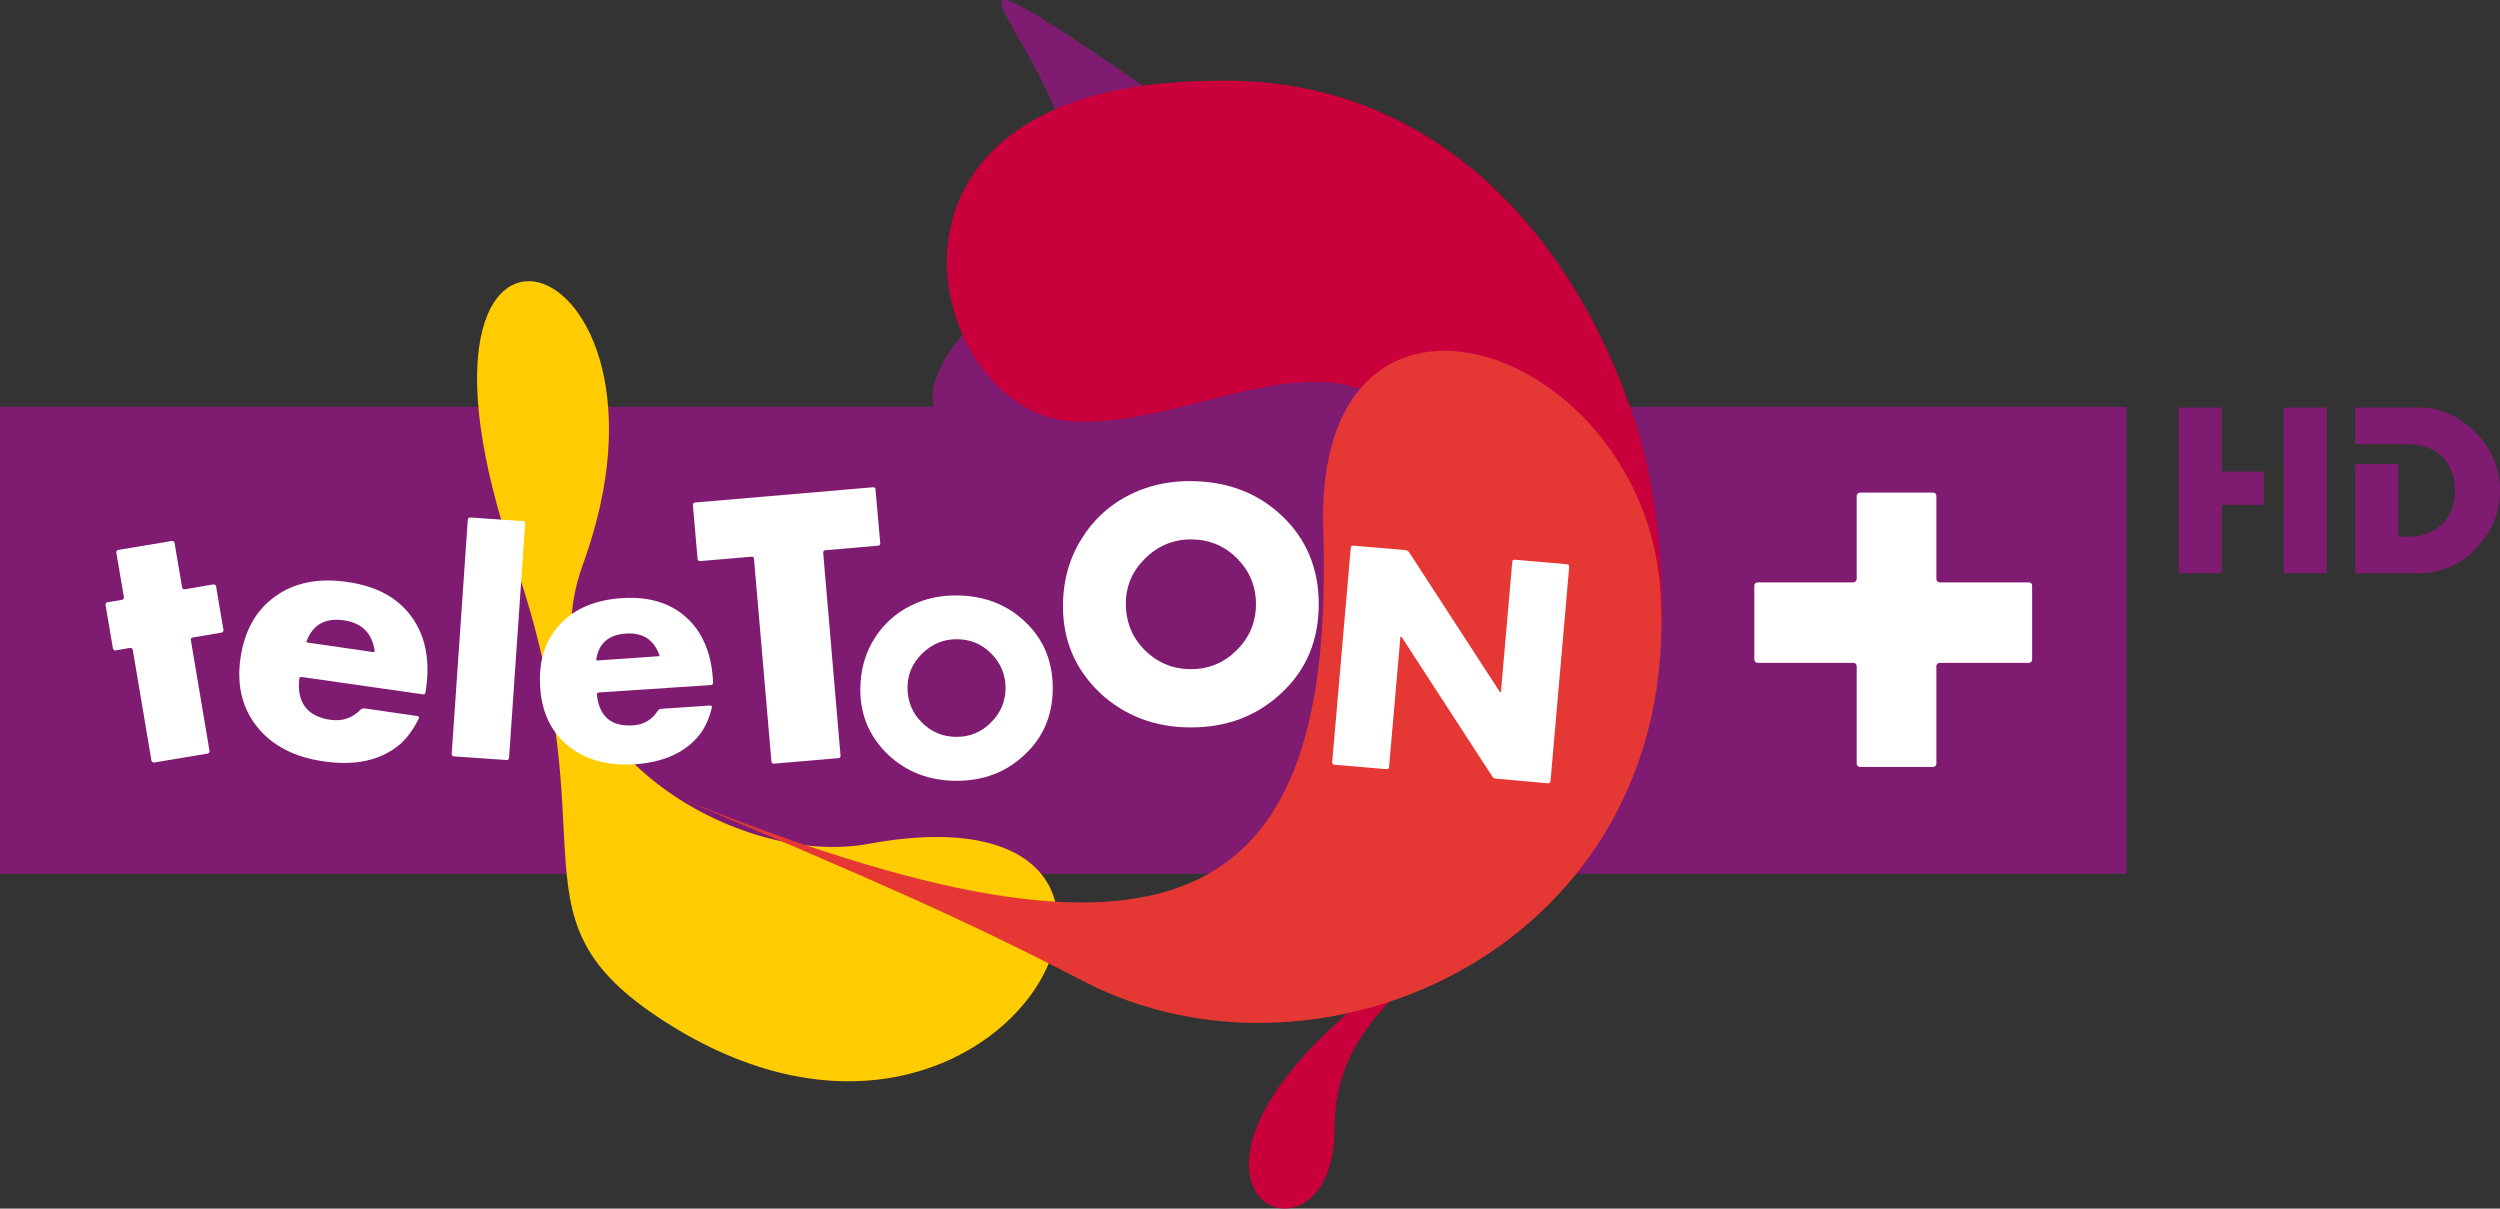 <?xml version="1.0" encoding="UTF-8" standalone="no"?>
<svg xmlns:rdf="http://www.w3.org/1999/02/22-rdf-syntax-ns#" xmlns="http://www.w3.org/2000/svg" height="290.06" width="600" version="1.1" xmlns:cc="http://creativecommons.org/ns#" xmlns:dc="http://purl.org/dc/elements/1.1/" viewBox="0 0 158.75 76.744">
 <rect x="0" y="0" width="158.75" height="76.744" fill="#333333" stroke="none"/>
 <g transform="translate(8.61 -162.65)">
  <path d="m-8.61 218.13h135.03v-29.65h-135.03l-0 29.65z" fill="#7f1c72"/>
  <path d="m114.57 199.63c-0.12 0-0.22-0.1-0.22-0.21v-5.28c0-0.11-0.09-0.21-0.2-0.21h-4.65c-0.12 0-0.21 0.1-0.21 0.21v5.28c0 0.11-0.1 0.21-0.21 0.21h-6.08c-0.12 0-0.21 0.09-0.21 0.21v4.69c0 0.11 0.09 0.21 0.21 0.21h6.08c0.11 0 0.21 0.09 0.21 0.21v6.19c0 0.11 0.09 0.21 0.21 0.21h4.65c0.11 0 0.2-0.1 0.2-0.21v-6.19c0-0.12 0.1-0.21 0.22-0.21h5.65c0.12 0 0.21-0.1 0.21-0.21v-4.69c0-0.12-0.09-0.21-0.21-0.21" fill="#fff"/>
  <path d="m75.015 204.93c2.959-17.71-40.269-6.37-18.004-25.53 9.819-8.45-15.548-26.76 9.2-9.77 14.957 10.27 14.101 24.16 8.804 35.3" fill="#7f1c72"/>
  <path d="m24.059 198.3c-9.215-26.81 11.887-20.5 4.336 0.22-4.024 11.04 9.574 19.29 18.111 17.72 23.391-4.32 9.142 24.87-12.44 11.57-11.032-6.8-3.643-10.98-10.007-29.51" fill="#fecc00"/>
  <path d="m95.22 189.46c-0.972-3.01-2.268-5.9-3.88-8.52-4.834-7.88-12.512-13.45-22.901-13.16-23.617 0.15-18.262 20.62-9.386 21.58 10.016 1.09 23.487-11.89 25.318 12.66 1.229 16.47 5.103 13.51-8.107 25.59-12.466 11.4-0.13 16.24-0.13 6.71 0-12.99 20.049-12.18 20.761-32.3 0.116-3.29-0.318-8.55-1.675-12.56" fill="#c9003c"/>
  <path d="m96.849 200.45c-0.868-15.95-22.048-23.18-21.435-4.13 0.79 24.57-9.802 29.47-40.674 17.09 12.07 5.09 17.868 7.61 25.43 11.54 15.183 7.91 37.885-2.3 36.679-24.5" fill="#e53734"/>
  <g fill="#fff">
   <path d="m43.662 197.74 1.102 12.9c0.009 0.07-0.043 0.15-0.133 0.15l-4.096 0.35c-0.084 0.01-0.157-0.05-0.159-0.13l-1.108-12.88c-0.003-0.09-0.076-0.14-0.154-0.13l-3.278 0.28c-0.075 0-0.147-0.06-0.15-0.14l-0.298-3.42c-0.006-0.09 0.058-0.15 0.13-0.16l11.312-0.97c0.075-0.01 0.153 0.05 0.153 0.13l0.304 3.43c0.003 0.07-0.055 0.15-0.139 0.15l-3.356 0.29c-0.078 0-0.136 0.08-0.13 0.15"/>
   <path d="m15.18 204c-0.142-1.13-0.799-1.79-1.953-1.96-1.178-0.17-1.97 0.27-2.37 1.33-0.017 0.04 0.003 0.08 0.047 0.08l4.215 0.61c0.04 0 0.069-0.02 0.061-0.06m-4.788 1.76c-0.157 1.52 0.512 2.38 1.984 2.6 0.758 0.1 1.383-0.11 1.898-0.64 0.058-0.06 0.168-0.1 0.243-0.09l3.382 0.49c0.084 0 0.116 0.08 0.084 0.15-0.338 0.7-0.741 1.24-1.18 1.63-1.213 1.03-2.827 1.39-4.829 1.1-1.854-0.26-3.278-0.98-4.244-2.18-0.966-1.19-1.311-2.67-1.071-4.37 0.255-1.75 0.984-3.06 2.21-3.93 1.221-0.88 2.763-1.19 4.6-0.91 1.828 0.26 3.168 0.99 4.044 2.19 0.88 1.2 1.195 2.74 0.935 4.56l-0.041 0.27c-0.005 0.07-0.081 0.13-0.159 0.11l-7.698-1.1c-0.078-0.02-0.154 0.04-0.159 0.12"/>
   <path d="m20.072 210.53 1.024-14.89c0.006-0.08 0.078-0.14 0.153-0.13l3.356 0.23c0.078 0 0.139 0.07 0.133 0.15l-1.024 14.89c-0.008 0.08-0.072 0.14-0.159 0.13l-3.347-0.23c-0.078 0-0.145-0.08-0.136-0.15"/>
   <path d="m33.261 204.25c-0.355-0.99-1.058-1.44-2.12-1.37-1.097 0.07-1.724 0.61-1.886 1.63-0.006 0.04 0.017 0.08 0.063 0.08l3.897-0.27c0.038 0 0.064-0.02 0.046-0.07m-3.969 2.52c0.153 1.39 0.923 2.03 2.289 1.94 0.685-0.04 1.206-0.35 1.579-0.93 0.038-0.06 0.133-0.12 0.217-0.12l3.107-0.21c0.09 0 0.128 0.05 0.11 0.13-0.165 0.69-0.425 1.25-0.749 1.68-0.882 1.15-2.274 1.79-4.131 1.92-1.719 0.11-3.139-0.27-4.236-1.16-1.096-0.89-1.689-2.14-1.785-3.72-0.11-1.64 0.289-2.95 1.227-3.97 0.928-1.03 2.271-1.59 3.966-1.7 1.704-0.11 3.041 0.3 4.065 1.21 1.018 0.91 1.597 2.23 1.707 3.93l0.012 0.22c0.008 0.08-0.058 0.16-0.131 0.16l-7.117 0.47c-0.078 0-0.136 0.07-0.13 0.15"/>
   <path d="m3.509 203.29 1.183 7.04c0.012 0.08-0.035 0.15-0.113 0.17l-3.405 0.57c-0.078 0.01-0.156-0.04-0.168-0.12l-1.183-7.03c-0.02-0.09-0.09-0.14-0.171-0.13l-0.923 0.16c-0.081 0.01-0.153-0.04-0.168-0.12l-0.469-2.77c-0.012-0.08 0.041-0.15 0.121-0.17l0.923-0.15c0.081-0.02 0.13-0.1 0.122-0.17l-0.483-2.83c-0.009-0.08 0.038-0.16 0.121-0.17l3.408-0.57c0.081-0.01 0.153 0.04 0.168 0.12l0.483 2.83c0.006 0.08 0.084 0.13 0.162 0.12l1.823-0.31c0.081 0 0.156 0.04 0.171 0.12l0.466 2.76c0.015 0.09-0.041 0.17-0.121 0.18l-1.825 0.31c-0.081 0.01-0.133 0.08-0.122 0.16"/>
   <path d="m55.243 206.34c0-0.87-0.321-1.6-0.92-2.2-0.602-0.61-1.339-0.9-2.193-0.9-0.842 0-1.574 0.31-2.193 0.92-0.607 0.6-0.92 1.31-0.92 2.15 0 0.86 0.301 1.62 0.903 2.21 0.602 0.61 1.342 0.92 2.21 0.92 0.871 0 1.591-0.31 2.193-0.92 0.599-0.59 0.92-1.33 0.92-2.18m2.997 0c0 1.71-0.593 3.13-1.785 4.23-1.174 1.12-2.615 1.66-4.325 1.66-1.727 0-3.185-0.56-4.357-1.67-1.163-1.12-1.753-2.49-1.753-4.12 0-1.26 0.321-2.38 0.972-3.36 0.645-0.98 1.545-1.72 2.676-2.17 0.735-0.3 1.534-0.45 2.399-0.45 1.779 0 3.251 0.56 4.414 1.67 1.166 1.09 1.759 2.51 1.759 4.21"/>
   <path d="m71.144 201.01c0-1.15-0.411-2.11-1.218-2.92-0.799-0.79-1.774-1.19-2.914-1.19-1.114 0-2.1 0.41-2.916 1.22-0.804 0.8-1.215 1.74-1.215 2.86 0 1.15 0.396 2.15 1.201 2.95 0.801 0.8 1.776 1.21 2.93 1.21 1.158 0 2.115-0.41 2.914-1.21 0.807-0.8 1.218-1.78 1.218-2.92m3.986 0c0 2.29-0.781 4.17-2.36 5.64-1.566 1.47-3.484 2.19-5.758 2.19-2.285 0-4.227-0.74-5.795-2.21-1.547-1.49-2.329-3.31-2.329-5.48 0-1.66 0.429-3.16 1.294-4.46 0.856-1.31 2.048-2.29 3.558-2.9 0.987-0.39 2.046-0.59 3.188-0.59 2.376 0 4.328 0.74 5.882 2.22 1.539 1.46 2.32 3.34 2.32 5.59"/>
   <path d="m86.147 211.95-5.745-8.84c-0.044-0.06-0.081-0.05-0.09 0.03l-0.718 8.22c-0.003 0.08-0.072 0.14-0.159 0.13l-3.318-0.28c-0.087-0.01-0.142-0.09-0.133-0.16l1.18-13.62c0.006-0.08 0.078-0.14 0.156-0.13l3.327 0.28c0.081 0.01 0.177 0.08 0.226 0.14l5.746 8.85c0.037 0.06 0.078 0.05 0.084-0.03l0.717-8.22c0.006-0.08 0.075-0.14 0.154-0.13l3.332 0.29c0.081 0 0.133 0.07 0.128 0.16l-1.186 13.61c-0.006 0.08-0.076 0.14-0.151 0.14l-3.333-0.3c-0.081 0-0.176-0.06-0.217-0.14"/>
  </g>
  <g fill="#7f1c72">
   <path d="m132.47 192.6v-4.07h-2.73v10.52h2.73v-4.34h2.67v-2.11"/>
   <path d="m136.41 191.97v7.08h2.73v-10.52h-2.73"/>
   <path d="m148.58 190.12c-1.02-1.05-2.22-1.59-3.61-1.59h-4.02v2.32h2.98 0.37c1.79 0 2.98 1.15 2.98 2.94 0 1.8-1.19 2.94-2.98 2.94h-0.62v-4.61h-2.73v6.93h4.02c1.4 0 2.61-0.52 3.63-1.56 1.02-1.05 1.54-2.28 1.54-3.7 0-1.4-0.52-2.62-1.56-3.67"/>
  </g>
 </g>
</svg>
